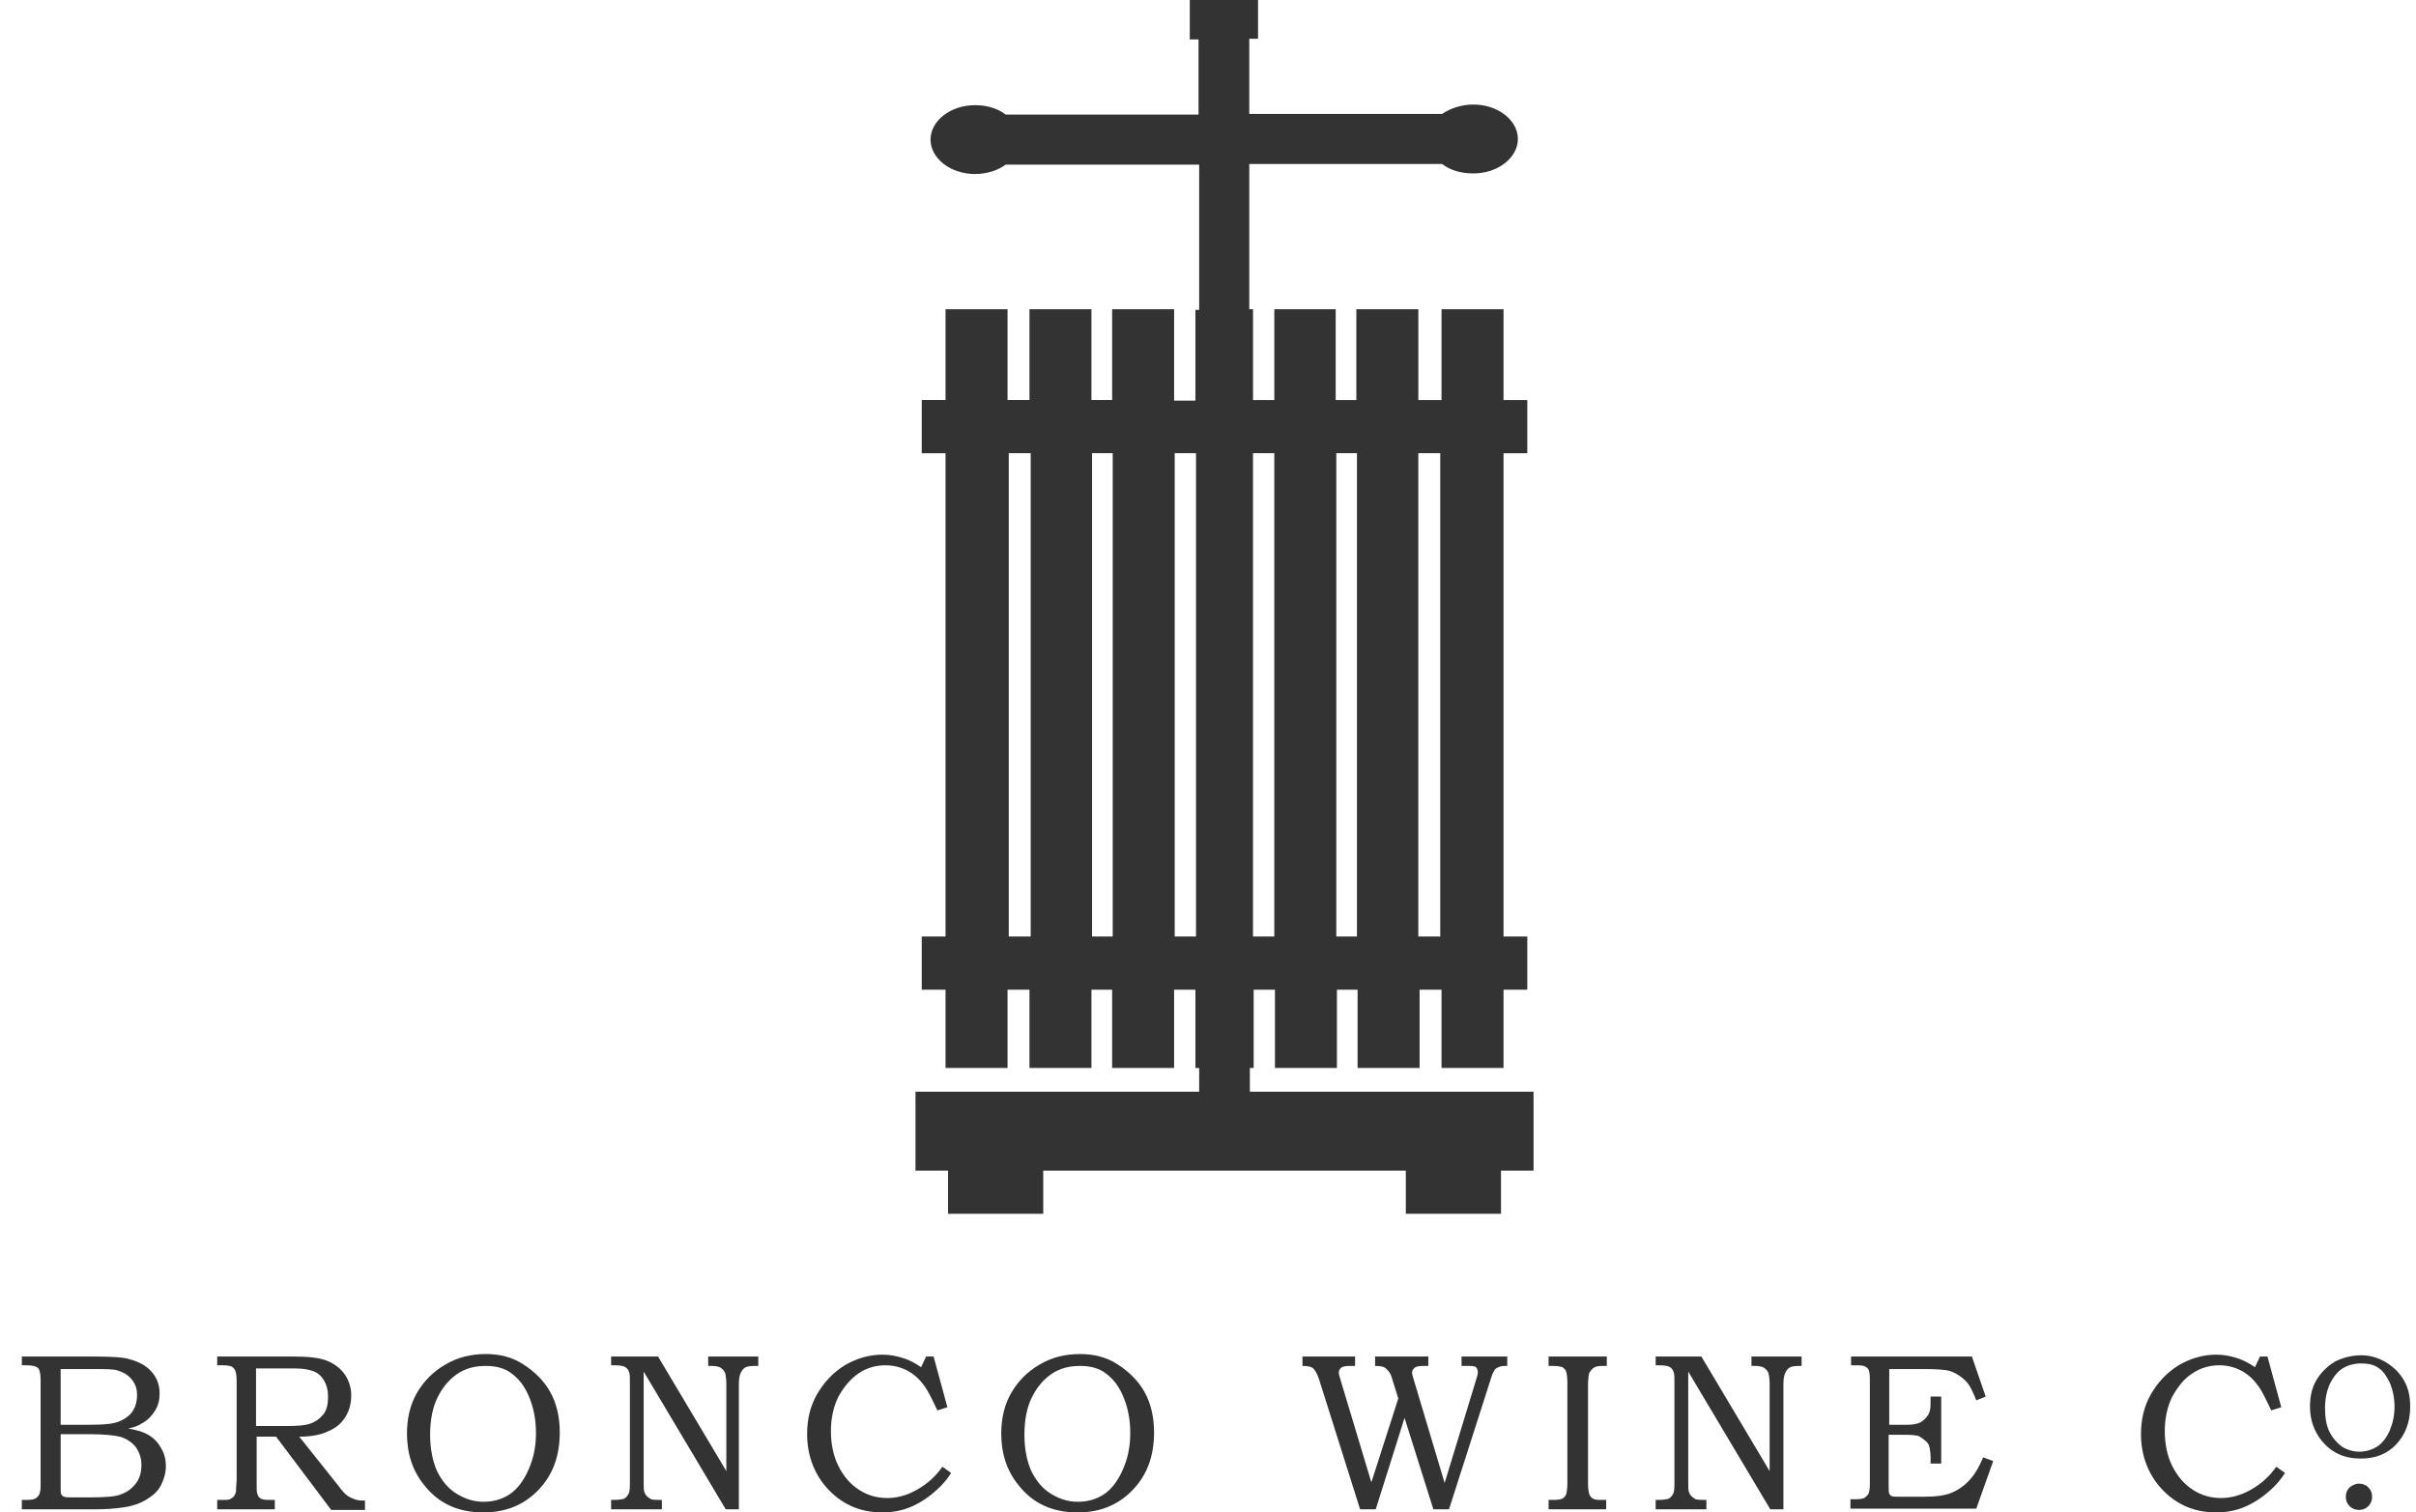 <?xml version="1.0" encoding="UTF-8"?>
<svg width="107px" height="67px" viewBox="0 0 107 67" version="1.1" xmlns="http://www.w3.org/2000/svg" xmlns:xlink="http://www.w3.org/1999/xlink">
    <title>bronco-wine-co-logo</title>
    <g id="Page-1" stroke="none" stroke-width="1" fill="none" fill-rule="evenodd">
        <g id="bronco-wine-co-logo" transform="translate(0.967, -0)" fill="#333333" fill-rule="nonzero">
            <path d="M54.387,47.31 L54.387,48.364 L66.951,48.364 L66.951,51.858 L65.509,51.858 L65.509,53.772 L61.294,53.772 L61.294,51.858 L45.236,51.858 L45.236,53.772 L41.02,53.772 L41.02,51.858 L39.578,51.858 L39.578,48.364 L52.142,48.364 L52.142,47.31 L51.975,47.31 L51.975,43.844 L51.032,43.844 L51.032,47.31 L48.287,47.31 L48.287,43.844 L47.371,43.844 L47.371,47.31 L44.626,47.31 L44.626,43.844 L43.655,43.844 L43.655,47.31 L40.909,47.31 L40.909,43.844 L39.855,43.844 L39.855,41.487 L40.909,41.487 L40.909,20.078 L39.855,20.078 L39.855,17.72 L40.909,17.72 L40.909,13.699 L43.655,13.699 L43.655,17.72 L44.626,17.72 L44.626,13.699 L47.371,13.699 L47.371,17.72 L48.287,17.72 L48.287,13.699 L51.032,13.699 L51.032,17.748 L51.975,17.748 L51.975,13.727 L52.142,13.727 L52.142,7.293 L43.572,7.293 C43.239,7.543 42.74,7.709 42.213,7.709 C41.131,7.709 40.244,7.016 40.244,6.184 C40.244,5.352 41.131,4.659 42.213,4.659 C42.74,4.659 43.211,4.798 43.572,5.075 L52.114,5.075 L52.114,1.747 L51.726,1.747 L51.726,0 L54.749,0 L54.749,1.719 L54.361,1.719 L54.361,5.047 L62.903,5.047 C63.263,4.798 63.762,4.631 64.289,4.631 C65.371,4.631 66.258,5.325 66.258,6.156 C66.258,6.988 65.371,7.682 64.289,7.682 C63.735,7.682 63.263,7.543 62.903,7.266 L54.361,7.266 L54.361,13.699 L54.527,13.699 L54.527,17.721 L55.47,17.721 L55.47,13.699 L58.188,13.699 L58.188,17.721 L59.103,17.721 L59.103,13.699 L61.849,13.699 L61.849,17.721 L62.875,17.721 L62.875,13.699 L65.621,13.699 L65.621,17.721 L66.674,17.721 L66.674,20.078 L65.621,20.078 L65.621,41.487 L66.674,41.487 L66.674,43.844 L65.621,43.844 L65.621,47.31 L62.875,47.31 L62.875,43.844 L61.904,43.844 L61.904,47.31 L59.158,47.31 L59.158,43.844 L58.243,43.844 L58.243,47.31 L55.498,47.31 L55.498,43.844 L54.555,43.844 L54.555,47.31 L54.388,47.31 L54.387,47.31 Z M62.819,20.077 L61.848,20.077 L61.848,41.486 L62.819,41.486 L62.819,20.077 Z M59.13,20.077 L58.215,20.077 L58.215,41.486 L59.13,41.486 L59.13,20.077 Z M55.469,20.077 L54.526,20.077 L54.526,41.486 L55.469,41.486 L55.469,20.077 Z M43.709,41.486 L44.68,41.486 L44.68,20.077 L43.709,20.077 L43.709,41.486 Z M47.398,41.486 L48.313,41.486 L48.313,20.077 L47.398,20.077 L47.398,41.486 Z M51.059,41.486 L52.002,41.486 L52.002,20.077 L51.059,20.077 L51.059,41.486 Z" id="Shape"></path>
            <path d="M20.551,59.984 C21.162,59.984 21.716,60.123 22.188,60.428 C22.715,60.761 23.131,61.177 23.408,61.676 C23.685,62.175 23.824,62.785 23.824,63.451 C23.824,64.504 23.519,65.336 22.881,66.002 C22.243,66.668 21.439,67 20.44,67 C19.331,67 18.471,66.612 17.833,65.808 C17.306,65.17 17.057,64.394 17.057,63.506 C17.057,62.841 17.195,62.23 17.5,61.704 C17.806,61.177 18.222,60.761 18.748,60.456 C19.303,60.123 19.913,59.984 20.551,59.984 L20.551,59.984 Z M20.551,60.511 C20.052,60.511 19.636,60.622 19.276,60.872 C18.915,61.121 18.638,61.454 18.416,61.898 C18.194,62.341 18.083,62.896 18.083,63.562 C18.083,64.199 18.194,64.726 18.388,65.17 C18.61,65.614 18.887,65.947 19.248,66.168 C19.608,66.39 19.997,66.529 20.44,66.529 C20.884,66.529 21.272,66.418 21.605,66.196 C21.938,65.974 22.215,65.614 22.437,65.115 C22.659,64.615 22.77,64.089 22.77,63.478 C22.77,62.868 22.659,62.314 22.437,61.815 C22.243,61.371 21.994,61.066 21.688,60.844 C21.411,60.622 21.023,60.511 20.551,60.511 L20.551,60.511 Z" id="Shape"></path>
            <path d="M3.162,60.095 L-2.66453526e-15,60.095 L-2.66453526e-15,60.483 L0.194,60.483 C0.416,60.483 0.527,60.511 0.61,60.539 C0.693,60.567 0.749,60.622 0.777,60.705 C0.804,60.789 0.832,60.927 0.832,61.149 L0.832,65.863 C0.832,66.085 0.777,66.252 0.666,66.335 C0.582,66.418 0.444,66.446 0.222,66.446 L-2.66453526e-15,66.446 L-2.66453526e-15,66.862 L3.328,66.862 C3.716,66.862 4.105,66.834 4.493,66.779 C4.881,66.723 5.214,66.612 5.491,66.446 C5.769,66.279 6.018,66.085 6.157,65.808 C6.296,65.531 6.379,65.253 6.379,64.948 C6.379,64.616 6.296,64.338 6.129,64.089 C5.991,63.839 5.769,63.645 5.491,63.506 C5.325,63.423 5.048,63.34 4.715,63.284 C4.992,63.229 5.186,63.146 5.353,63.035 C5.602,62.896 5.769,62.702 5.907,62.48 C6.046,62.258 6.102,62.009 6.102,61.731 C6.102,61.371 5.991,61.038 5.741,60.761 C5.491,60.483 5.159,60.317 4.743,60.206 C4.465,60.123 3.938,60.095 3.162,60.095 L3.162,60.095 Z M1.719,63.118 L1.719,60.65 L3.162,60.65 C3.689,60.65 4.049,60.65 4.216,60.705 C4.493,60.789 4.687,60.899 4.854,61.094 C5.02,61.288 5.103,61.51 5.103,61.787 C5.103,62.12 5.02,62.369 4.854,62.591 C4.687,62.785 4.437,62.952 4.105,63.035 C3.911,63.09 3.495,63.118 2.94,63.118 L1.719,63.118 L1.719,63.118 Z M1.72,65.808 L1.72,63.534 L2.967,63.534 C3.661,63.534 4.16,63.589 4.437,63.673 C4.715,63.784 4.909,63.922 5.075,64.144 C5.214,64.366 5.297,64.616 5.297,64.893 C5.297,65.226 5.214,65.531 5.02,65.753 C4.826,66.002 4.576,66.141 4.326,66.224 C4.077,66.307 3.605,66.335 2.967,66.335 L2.33,66.335 C2.08,66.335 1.941,66.335 1.886,66.307 C1.83,66.307 1.775,66.252 1.747,66.196 C1.719,66.168 1.719,66.03 1.719,65.808 L1.72,65.808 Z" id="Shape"></path>
            <path d="M12.064,60.095 L8.653,60.095 L8.653,60.483 L8.93,60.483 C9.097,60.483 9.235,60.511 9.291,60.539 C9.374,60.594 9.429,60.65 9.457,60.733 C9.485,60.816 9.513,60.955 9.513,61.149 L9.513,65.586 C9.485,65.891 9.485,66.058 9.485,66.085 C9.457,66.168 9.429,66.252 9.374,66.307 C9.318,66.363 9.263,66.39 9.208,66.418 C9.152,66.446 9.041,66.446 8.875,66.446 L8.653,66.446 L8.653,66.862 L11.204,66.862 L11.204,66.446 L11.038,66.446 C10.816,66.446 10.678,66.446 10.594,66.39 C10.511,66.363 10.456,66.279 10.428,66.168 C10.4,66.113 10.4,65.947 10.4,65.725 L10.4,63.645 L11.26,63.645 L13.701,66.89 L15.198,66.89 L15.198,66.474 L15.087,66.474 C14.921,66.474 14.782,66.446 14.671,66.39 C14.533,66.335 14.422,66.279 14.311,66.168 C14.283,66.141 14.172,66.03 14.033,65.836 L12.286,63.645 C12.813,63.645 13.257,63.562 13.59,63.395 C13.922,63.257 14.172,63.035 14.338,62.757 C14.505,62.48 14.588,62.175 14.588,61.815 C14.588,61.454 14.477,61.149 14.311,60.899 C14.117,60.622 13.867,60.428 13.534,60.289 C13.201,60.151 12.702,60.095 12.064,60.095 L12.064,60.095 Z M10.372,63.173 L10.372,60.622 L12.092,60.622 C12.48,60.622 12.758,60.678 12.952,60.761 C13.146,60.844 13.284,60.983 13.396,61.177 C13.506,61.371 13.562,61.593 13.562,61.87 C13.562,62.203 13.506,62.48 13.34,62.674 C13.174,62.868 12.979,63.007 12.702,63.09 C12.508,63.146 12.203,63.173 11.731,63.173 L10.372,63.173 L10.372,63.173 Z" id="Shape"></path>
            <path d="M28.178,60.095 L26.098,60.095 L26.098,60.483 L26.265,60.483 C26.486,60.483 26.653,60.511 26.736,60.567 C26.819,60.622 26.875,60.705 26.902,60.816 C26.93,60.872 26.93,61.038 26.93,61.315 L26.93,65.614 C26.93,65.863 26.93,66.058 26.875,66.168 C26.819,66.279 26.764,66.335 26.681,66.39 C26.597,66.418 26.431,66.446 26.209,66.446 L26.098,66.446 L26.098,66.862 L28.345,66.862 L28.345,66.446 C28.123,66.446 27.956,66.446 27.873,66.418 C27.818,66.39 27.735,66.335 27.679,66.279 C27.624,66.224 27.596,66.168 27.568,66.085 C27.54,66.03 27.54,65.863 27.54,65.586 L27.54,60.761 L31.174,66.862 L31.756,66.862 L31.756,61.315 C31.756,61.094 31.784,60.927 31.839,60.816 C31.895,60.705 31.95,60.622 32.061,60.567 C32.117,60.539 32.255,60.511 32.449,60.511 L32.616,60.511 L32.616,60.095 L30.397,60.095 L30.397,60.511 L30.563,60.511 C30.73,60.511 30.869,60.539 30.952,60.594 C31.035,60.65 31.09,60.705 31.146,60.816 C31.174,60.927 31.201,61.094 31.201,61.315 L31.201,65.17 L28.178,60.095 L28.178,60.095 Z" id="Path"></path>
            <path d="M40.048,60.095 L40.381,60.095 L40.991,62.342 L40.547,62.48 C40.298,61.953 40.132,61.62 39.993,61.426 C39.799,61.149 39.549,60.899 39.244,60.733 C38.939,60.567 38.606,60.483 38.246,60.483 C37.83,60.483 37.413,60.594 37.053,60.844 C36.693,61.094 36.415,61.426 36.166,61.87 C35.944,62.314 35.833,62.841 35.833,63.395 C35.833,63.978 35.944,64.505 36.166,64.948 C36.387,65.392 36.693,65.753 37.081,66.002 C37.469,66.252 37.885,66.363 38.329,66.363 C38.745,66.363 39.189,66.252 39.632,66.002 C40.076,65.753 40.464,65.42 40.769,64.976 L41.158,65.253 C40.964,65.558 40.742,65.808 40.52,66.002 C40.159,66.335 39.771,66.584 39.383,66.751 C38.994,66.917 38.578,67 38.107,67 C37.081,67 36.249,66.612 35.583,65.836 C35.056,65.198 34.779,64.421 34.779,63.534 C34.779,62.868 34.917,62.286 35.222,61.759 C35.528,61.232 35.916,60.816 36.443,60.483 C36.97,60.178 37.525,60.012 38.107,60.012 C38.44,60.012 38.717,60.068 38.994,60.151 C39.272,60.234 39.549,60.373 39.827,60.567 L40.048,60.095 L40.048,60.095 Z" id="Path"></path>
            <path d="M48.507,60.428 C48.036,60.123 47.481,59.985 46.871,59.985 C46.205,59.985 45.623,60.123 45.068,60.456 C44.541,60.761 44.125,61.177 43.82,61.704 C43.515,62.231 43.376,62.841 43.376,63.506 C43.376,64.394 43.626,65.17 44.153,65.808 C44.791,66.612 45.651,67.001 46.76,67.001 C47.758,67.001 48.563,66.668 49.201,66.002 C49.839,65.337 50.144,64.505 50.144,63.451 C50.144,62.785 50.005,62.175 49.728,61.676 C49.45,61.177 49.034,60.761 48.507,60.428 Z M45.595,60.872 C45.956,60.622 46.372,60.511 46.871,60.511 C47.343,60.511 47.731,60.622 48.008,60.844 C48.313,61.066 48.563,61.371 48.757,61.815 C48.979,62.314 49.09,62.869 49.09,63.479 C49.09,64.089 48.979,64.616 48.757,65.115 C48.535,65.614 48.258,65.975 47.925,66.196 C47.592,66.418 47.204,66.529 46.76,66.529 C46.316,66.529 45.928,66.391 45.568,66.169 C45.207,65.947 44.93,65.614 44.708,65.17 C44.514,64.727 44.403,64.2 44.403,63.562 C44.403,62.896 44.514,62.342 44.735,61.898 C44.957,61.454 45.235,61.122 45.595,60.872 L45.595,60.872 Z" id="Shape"></path>
            <path d="M56.717,60.095 L59.047,60.095 L59.047,60.511 L58.797,60.511 C58.631,60.511 58.52,60.539 58.465,60.567 C58.381,60.622 58.326,60.705 58.326,60.789 C58.326,60.872 58.354,60.983 58.409,61.149 L59.768,65.669 L60.961,61.953 L60.683,61.066 C60.628,60.844 60.517,60.705 60.378,60.594 C60.295,60.539 60.156,60.511 59.934,60.511 L59.934,60.095 L62.292,60.095 L62.292,60.511 L62.07,60.511 C61.876,60.511 61.737,60.539 61.682,60.594 C61.626,60.65 61.571,60.705 61.571,60.789 C61.571,60.872 61.599,60.983 61.654,61.149 L63.013,65.697 L64.4,61.149 C64.455,60.983 64.483,60.872 64.483,60.789 C64.483,60.705 64.455,60.622 64.4,60.567 C64.344,60.511 64.206,60.511 64.011,60.511 L63.762,60.511 L63.762,60.095 L65.787,60.095 L65.787,60.511 C65.62,60.511 65.481,60.511 65.398,60.567 C65.315,60.594 65.232,60.65 65.204,60.733 C65.149,60.816 65.093,60.955 65.038,61.149 L63.207,66.862 L62.514,66.862 L61.238,62.813 L59.962,66.862 L59.269,66.862 L57.466,61.149 C57.383,60.872 57.272,60.678 57.161,60.594 C57.078,60.539 56.911,60.511 56.717,60.511 L56.717,60.095 L56.717,60.095 Z" id="Path"></path>
            <path d="M70.196,60.095 L67.617,60.095 L67.617,60.511 L67.839,60.511 C68.005,60.511 68.144,60.539 68.227,60.567 C68.31,60.622 68.366,60.678 68.394,60.761 C68.421,60.844 68.449,61.01 68.449,61.26 L68.449,65.725 C68.449,65.947 68.421,66.113 68.394,66.196 C68.366,66.279 68.31,66.335 68.227,66.39 C68.172,66.418 68.033,66.446 67.839,66.446 L67.617,66.446 L67.617,66.862 L70.168,66.862 L70.168,66.446 L69.974,66.446 C69.808,66.446 69.669,66.446 69.586,66.39 C69.531,66.363 69.447,66.279 69.42,66.196 C69.392,66.113 69.364,65.947 69.364,65.725 L69.364,61.371 C69.364,61.094 69.392,60.899 69.42,60.816 C69.475,60.733 69.531,60.65 69.614,60.594 C69.697,60.539 69.808,60.511 70.002,60.511 L70.196,60.511 L70.196,60.095 L70.196,60.095 Z" id="Path"></path>
            <path d="M72.359,60.095 L74.384,60.095 L77.407,65.17 L77.407,61.315 C77.407,61.094 77.379,60.927 77.352,60.816 C77.296,60.705 77.241,60.65 77.157,60.594 C77.074,60.539 76.936,60.511 76.769,60.511 L76.603,60.511 L76.603,60.095 L78.822,60.095 L78.822,60.511 L78.71,60.511 C78.516,60.511 78.378,60.539 78.322,60.567 C78.211,60.622 78.156,60.705 78.1,60.816 C78.045,60.927 78.017,61.094 78.017,61.315 L78.017,66.862 L77.435,66.862 L73.802,60.761 L73.802,65.586 C73.802,65.863 73.802,66.03 73.829,66.085 C73.857,66.168 73.885,66.224 73.94,66.279 C73.996,66.335 74.079,66.39 74.134,66.418 C74.218,66.446 74.384,66.446 74.606,66.446 L74.606,66.862 L72.359,66.862 L72.359,66.446 L72.47,66.446 C72.692,66.446 72.859,66.418 72.942,66.39 C73.025,66.335 73.08,66.279 73.136,66.168 C73.191,66.058 73.191,65.864 73.191,65.614 L73.191,61.315 C73.191,61.038 73.191,60.872 73.164,60.816 C73.136,60.705 73.08,60.622 72.997,60.567 C72.914,60.511 72.748,60.483 72.526,60.483 L72.359,60.483 L72.359,60.095 L72.359,60.095 Z" id="Path"></path>
            <path d="M86.365,60.095 L81.013,60.095 L81.013,60.483 C81.318,60.483 81.512,60.483 81.567,60.511 C81.678,60.539 81.761,60.622 81.789,60.678 C81.817,60.733 81.845,60.872 81.845,61.094 L81.845,65.753 C81.845,65.974 81.817,66.113 81.789,66.168 C81.734,66.252 81.678,66.307 81.595,66.363 C81.54,66.39 81.401,66.418 81.179,66.418 L80.985,66.418 L80.985,66.834 L86.559,66.834 L87.308,64.726 L86.865,64.56 C86.698,64.948 86.532,65.253 86.338,65.475 C86.088,65.78 85.811,65.974 85.506,66.113 C85.201,66.252 84.757,66.307 84.202,66.307 L83.204,66.307 C82.982,66.307 82.871,66.307 82.815,66.279 C82.76,66.252 82.732,66.224 82.704,66.168 C82.677,66.113 82.677,65.974 82.677,65.753 L82.677,63.562 L83.481,63.562 C83.731,63.562 83.897,63.589 84.008,63.617 C84.022,63.626 84.036,63.635 84.051,63.645 C84.061,63.651 84.071,63.657 84.082,63.663 C84.15,63.705 84.225,63.751 84.285,63.811 C84.396,63.894 84.452,63.978 84.479,64.089 C84.507,64.2 84.535,64.366 84.535,64.588 L84.535,64.837 L85.006,64.837 L85.006,61.87 L84.535,61.87 L84.535,61.981 C84.535,62.258 84.535,62.452 84.479,62.563 C84.424,62.73 84.313,62.841 84.174,62.952 C84.036,63.063 83.814,63.118 83.509,63.118 L82.704,63.118 L82.704,60.65 L84.313,60.65 C84.757,60.65 85.09,60.678 85.256,60.705 C85.422,60.733 85.617,60.816 85.783,60.927 C85.949,61.038 86.116,61.177 86.227,61.343 C86.338,61.51 86.448,61.759 86.559,62.036 L86.975,61.87 L86.365,60.095 L86.365,60.095 Z" id="Path"></path>
            <path d="M99.123,60.095 L99.455,60.095 L100.066,62.342 L99.622,62.48 C99.372,61.953 99.206,61.62 99.067,61.426 C98.873,61.149 98.624,60.899 98.319,60.733 C98.013,60.567 97.681,60.483 97.32,60.483 C96.904,60.483 96.488,60.594 96.128,60.844 C95.767,61.066 95.49,61.426 95.24,61.87 C95.018,62.314 94.907,62.841 94.907,63.395 C94.907,63.978 95.018,64.505 95.24,64.948 C95.462,65.392 95.767,65.753 96.155,66.002 C96.544,66.252 96.96,66.363 97.403,66.363 C97.819,66.363 98.263,66.252 98.707,66.002 C99.15,65.753 99.539,65.42 99.844,64.976 L100.232,65.253 C100.038,65.558 99.816,65.808 99.594,66.002 C99.234,66.335 98.846,66.584 98.457,66.751 C98.069,66.917 97.653,67 97.181,67 C96.155,67 95.323,66.612 94.658,65.836 C94.131,65.198 93.853,64.421 93.853,63.534 C93.853,62.868 93.992,62.286 94.297,61.759 C94.602,61.232 94.99,60.816 95.517,60.483 C96.044,60.178 96.599,60.012 97.181,60.012 C97.514,60.012 97.792,60.068 98.069,60.151 C98.346,60.234 98.624,60.373 98.901,60.567 L99.123,60.095 L99.123,60.095 Z" id="Path"></path>
            <path d="M103.923,65.891 C103.812,65.78 103.673,65.725 103.507,65.725 C103.34,65.725 103.202,65.808 103.091,65.891 C102.98,66.002 102.924,66.141 102.924,66.307 C102.924,66.474 102.98,66.612 103.091,66.723 C103.202,66.834 103.34,66.89 103.507,66.89 C103.673,66.89 103.812,66.834 103.923,66.723 C104.034,66.612 104.089,66.474 104.089,66.307 C104.089,66.141 104.034,66.002 103.923,65.891 Z" id="Path"></path>
            <path d="M103.613,60.039 C104.001,60.039 104.361,60.15 104.694,60.344 C105.055,60.566 105.304,60.816 105.498,61.149 C105.693,61.481 105.776,61.87 105.776,62.313 C105.776,63.007 105.554,63.561 105.166,63.977 C104.75,64.421 104.223,64.615 103.585,64.615 C102.864,64.615 102.309,64.365 101.865,63.839 C101.532,63.423 101.338,62.923 101.338,62.313 C101.338,61.87 101.422,61.481 101.616,61.149 C101.81,60.816 102.087,60.538 102.448,60.317 C102.781,60.15 103.169,60.039 103.613,60.039 L103.613,60.039 Z M103.613,60.4 C103.28,60.4 103.002,60.483 102.781,60.622 C102.559,60.76 102.365,61.01 102.226,61.287 C102.087,61.592 102.004,61.953 102.004,62.369 C102.004,62.785 102.059,63.145 102.198,63.423 C102.337,63.7 102.531,63.922 102.753,64.088 C102.975,64.227 103.252,64.31 103.529,64.31 C103.807,64.31 104.084,64.227 104.306,64.088 C104.528,63.949 104.722,63.7 104.861,63.395 C104.999,63.062 105.082,62.729 105.082,62.313 C105.082,61.925 104.999,61.537 104.861,61.232 C104.722,60.954 104.583,60.733 104.361,60.594 C104.167,60.455 103.918,60.4 103.613,60.4 L103.613,60.4 Z" id="Shape"></path>
        </g>
    </g>
</svg>
